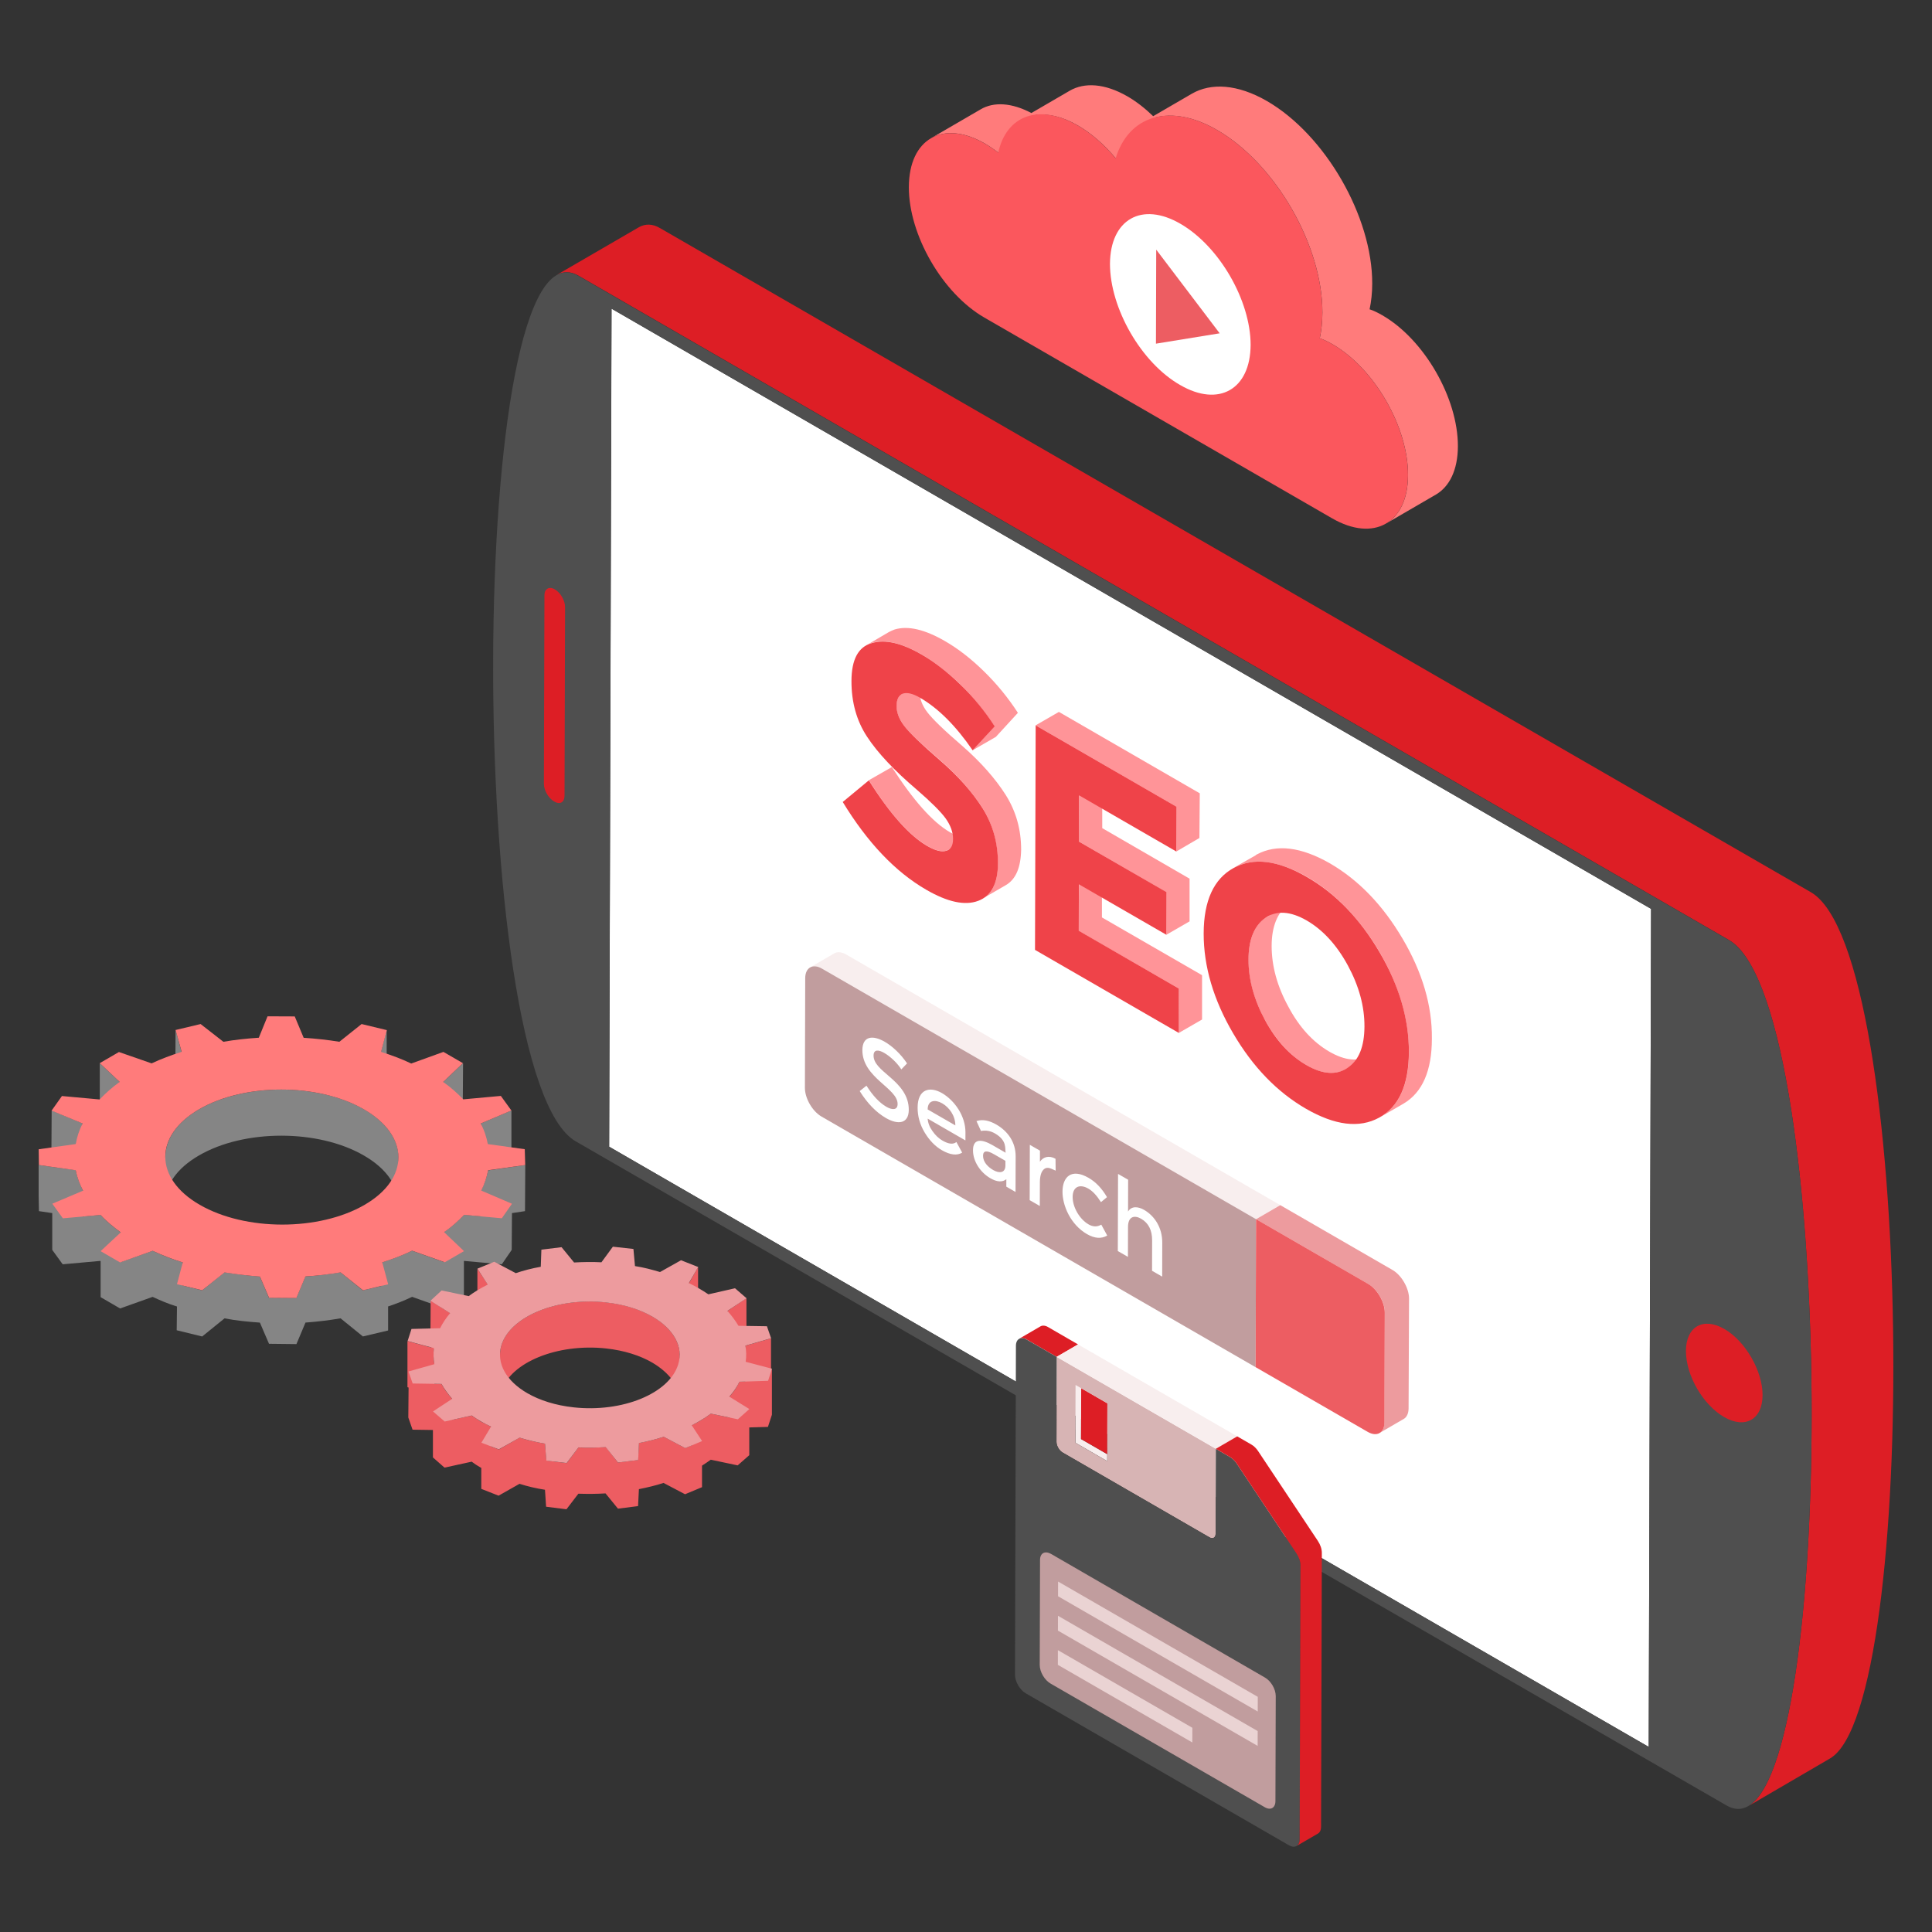 <svg xmlns="http://www.w3.org/2000/svg" viewBox="0 0 50 50" id="SEO"><rect x="0" y="0" width="50" height="50" fill="#333333" stroke="none"/><path fill="#dd1e25" d="M47.359,45.51l-2.114,1.233c2.325-1.353,2.195-20.863-0.501-22.417       L14.962,7.129c-0.2-0.111-0.381-0.111-0.561-0.01l2.124-1.233       c0.17-0.1,0.361-0.1,0.561,0.02l29.782,17.186C49.554,24.656,49.684,44.167,47.359,45.51z       " class="color4c5671 svgShape"></path><polygon fill="#ffffff" points="42.73 23.522 42.669 45.21 15.765 29.677 15.827 7.989" class="colorffffff svgShape"></polygon><path fill="#4f4f4f" d="M44.747,24.333c2.892,1.67,2.828,24.062-0.063,22.393l-29.784-17.188         C12.008,27.868,12.071,5.468,14.963,7.137L44.747,24.333z M42.669,45.21l0.061-21.689         l-26.905-15.534l-0.061,21.689L42.669,45.21" class="color373f51 svgShape"></path><path fill="#dd1e25" d="M44.627 34.394c.544.314.99 1.087.988 1.712-.002.632-.451.881-.995.567-.55-.318-.99-1.08-.988-1.712C43.633 34.336 44.076 34.076 44.627 34.394zM14.358 15.252c.153.088.267.295.266.461l-.014 4.877c-.001.175-.115.241-.268.153-.145-.084-.267-.286-.266-.461l.014-4.877C14.09 15.238 14.213 15.168 14.358 15.252z" class="color4c5671 svgShape"></path><g fill="#2b2a2a" class="color000000 svgShape"><path fill="#f8eeee" d="M21.898,24.702c-0.119-0.069-0.228-0.075-0.307-0.029l-0.626,0.364      c0.079-0.046,0.187-0.04,0.307,0.029L32.506,31.552l0.626-0.364L21.898,24.702z" class="colore3e7f0 svgShape"></path><path fill="#c19d9e" d="M32.506,31.552l-0.011,3.831l-11.234-6.486c-0.237-0.137-0.431-0.473-0.43-0.745       l0.008-2.838c0.001-0.273,0.196-0.384,0.433-0.247L32.506,31.552z" class="color9da9c1 svgShape"></path><path fill="#ffffff" d="M22.895 26.96c.193.111.416.313.579.561l-.148.155c-.096-.155-.278-.332-.443-.427-.138-.08-.274-.1-.275.068-.001.201.18.347.405.541.281.239.507.494.506.863-.001.363-.276.395-.589.215-.255-.147-.483-.382-.681-.699l.175-.14c.165.261.337.443.514.546.146.085.292.095.292-.072.001-.412-.914-.678-.912-1.396C22.322 26.806 22.593 26.786 22.895 26.96zM24.986 29.306l-.001.208-.977-.564c.007.107.047.215.124.322.076.109.163.192.262.248.157.09.274.102.358.036l.149.274c-.134.082-.31.061-.526-.063-.174-.101-.323-.255-.446-.46-.121-.203-.182-.419-.181-.643.001-.472.307-.561.632-.374C24.707 28.482 24.987 28.882 24.986 29.306zM24.008 28.712l.716.413c.001-.248-.156-.465-.34-.571C24.204 28.451 24.009 28.468 24.008 28.712M26.285 29.925l-.003.923-.239-.138.001-.192c-.104.082-.243.074-.415-.026-.249-.144-.449-.429-.448-.724.001-.314.235-.287.504-.132l.341.197c-.023-.1.047-.313-.277-.5-.114-.066-.236-.087-.361-.063l-.117-.256c.153-.051.324-.021.517.091C26.088 29.279 26.286 29.565 26.285 29.925zM26.02 30.163l0-.121-.295-.17c-.188-.109-.283-.095-.284.04-0.0.162.125.289.265.37C25.867 30.374 26.02 30.355 26.02 30.163M27.317 29.989l.003.307c-.1-.038-.208-.123-.308-.032-.065.059-.099.169-.1.333l-.002.614-.262-.151.004-1.432.262.151-.001.287C26.993 29.945 27.143 29.892 27.317 29.989zM28.173 30.483c.188.109.346.275.476.499L28.493 31.111c-.109-.172-.216-.286-.327-.35-.214-.124-.405-.059-.406.215-.001.267.18.577.412.711.116.067.227.068.329.006l.154.283c-.152.088-.326.077-.525-.038C27.286 31.45 27.273 29.963 28.173 30.483zM29.196 30.531l-.002.824c.088-.15.264-.131.416-.043.271.157.471.459.469.848l-.002.879-.262-.151.002-.786c.001-.265-.094-.451-.285-.561-.172-.099-.338-.062-.339.211l-.002.776-.262-.151.006-1.996L29.196 30.531z" class="colorffffff svgShape"></path><g fill="#2b2a2a" class="color000000 svgShape"><path fill="#ed9b9e" d="M36.466,33.607l-0.012,2.839c0,0.134-0.049,0.231-0.122,0.274l-0.626,0.364        c0.073-0.043,0.122-0.14,0.122-0.274l0.012-2.839c0-0.274-0.195-0.609-0.433-0.743        L32.507,31.553l0.626-0.364l2.9,1.675C36.271,32.998,36.466,33.339,36.466,33.607z" class="colorfe91ab svgShape"></path><path fill="#ed5d62" d="M35.408,33.227c0.237,0.137,0.431,0.473,0.43,0.745l-0.008,2.838        c-0.001,0.273-0.196,0.384-0.433,0.247l-2.902-1.675l0.011-3.831L35.408,33.227z" class="colored5d71 svgShape"></path></g></g><g fill="#2b2a2a" class="color000000 svgShape"><path fill="#ff9498" d="M22.561,16.639c-0.059,0.017-0.11,0.043-0.153,0.068l0.595-0.349       c0.051-0.025,0.102-0.051,0.153-0.068c0.348-0.102,0.773,0,1.292,0.297       c0.34,0.195,0.68,0.458,1.011,0.782c0.34,0.331,0.637,0.697,0.884,1.079L25.773,19.07       l-0.603,0.348l0.569-0.62c-0.246-0.382-0.544-0.748-0.875-1.079       c-0.34-0.323-0.68-0.586-1.011-0.782C23.334,16.639,22.901,16.537,22.561,16.639z" class="colorffdd94 svgShape"></path><polygon fill="#ff9498" points="28.518 23.743 31.109 25.238 31.109 26.385 30.506 26.733 30.514 25.587 27.914 24.091 27.923 22.884 28.518 22.536" class="colorffdd94 svgShape"></polygon><path fill="#ff9498" d="M35.426,27.32l-0.595,0.348c-0.28,0.161-0.629,0.127-1.02-0.102       c-0.425-0.246-0.782-0.637-1.071-1.164c-0.289-0.527-0.433-1.054-0.433-1.572       c0.009-0.518,0.153-0.875,0.442-1.079c0.017-0.008,0.034-0.017,0.051-0.025l0.535-0.314       c-0.272,0.204-0.425,0.561-0.425,1.07c0,0.519,0.144,1.045,0.433,1.572       c0.28,0.527,0.637,0.918,1.062,1.164C34.805,27.448,35.145,27.482,35.426,27.32z" class="colorffdd94 svgShape"></path><polygon fill="#ff9498" points="30.183 24.193 30.183 23.089 27.923 21.78 27.931 20.582 28.526 20.233 28.526 21.432 30.786 22.74 30.786 23.845" class="colorffdd94 svgShape"></polygon><path fill="#ff9498" d="M26.028,20.573c0.272,0.434,0.399,0.901,0.399,1.419       c-0.009,0.459-0.136,0.765-0.399,0.917l-0.603,0.349c0.272-0.153,0.399-0.459,0.399-0.918       c0-0.518-0.127-0.985-0.391-1.419c-0.263-0.416-0.637-0.841-1.113-1.258       c-0.484-0.416-0.79-0.705-0.926-0.884c-0.127-0.178-0.195-0.348-0.195-0.51       c0-0.153,0.051-0.255,0.136-0.306l0.595-0.348c-0.085,0.051-0.127,0.153-0.127,0.306       c0,0.161,0.059,0.332,0.195,0.51c0.136,0.178,0.433,0.467,0.918,0.884       C25.391,19.732,25.764,20.157,26.028,20.573z" class="colorffdd94 svgShape"></path><polygon fill="#ff9498" points="30.446 20.879 26.801 18.772 27.404 18.424 31.05 20.531 31.041 21.687 30.446 22.035" class="colorffdd94 svgShape"></polygon><path fill="#ff9498" d="M25.085 21.669c.017-.008.042-.017.059-.025l-.603.349c-.017.008-.034.017-.059.025-.119.034-.28-.008-.484-.127-.459-.263-.969-.833-1.512-1.699l.595-.34c.552.858 1.054 1.427 1.512 1.691C24.804 21.661 24.966 21.703 25.085 21.669zM37.057 26.878c0 .833-.246 1.394-.731 1.682l-.603.349c.493-.289.739-.85.739-1.683 0-.85-.255-1.716-.756-2.583-.51-.866-1.139-1.521-1.886-1.954-.748-.425-1.385-.501-1.895-.229l.569-.323c.008-.009.017-.017.034-.025.51-.272 1.139-.196 1.886.229.748.434 1.377 1.088 1.886 1.955C36.811 25.162 37.066 26.029 37.057 26.878z" class="colorffdd94 svgShape"></path><g fill="#2b2a2a" class="color000000 svgShape"><path fill="#ef4349" d="M23.852,16.939c0.336,0.194,0.673,0.457,1.009,0.782         c0.336,0.325,0.634,0.69,0.883,1.078l-0.572,0.619c-0.438-0.64-0.894-1.09-1.36-1.36         c-0.19-0.11-0.337-0.144-0.445-0.107c-0.109,0.044-0.163,0.149-0.164,0.318         c-0,0.168,0.064,0.337,0.194,0.512c0.135,0.178,0.439,0.472,0.921,0.888         c0.477,0.413,0.851,0.835,1.116,1.256c0.265,0.428,0.394,0.896,0.393,1.419         c-0.001,0.517-0.171,0.844-0.514,0.971c-0.343,0.127-0.788,0.032-1.341-0.288         c-0.803-0.464-1.523-1.223-2.162-2.272l0.675-0.559c0.546,0.865,1.05,1.431,1.511,1.697         c0.206,0.119,0.369,0.163,0.489,0.126c0.12-0.031,0.18-0.133,0.18-0.308         c0-0.175-0.064-0.349-0.189-0.527c-0.124-0.172-0.374-0.422-0.742-0.741         c-0.591-0.503-1.019-0.956-1.295-1.378c-0.271-0.412-0.405-0.895-0.403-1.444         c0.002-0.555,0.176-0.879,0.524-0.977C22.902,16.54,23.331,16.638,23.852,16.939z" class="colorefa143 svgShape"></path><polygon fill="#ef4349" points="30.448 20.878 30.445 22.038 27.928 20.584 27.924 21.781 30.187 23.087 30.184 24.191 27.921 22.885 27.918 24.088 30.511 25.585 30.508 26.732 26.786 24.583 26.803 18.773" class="colorefa143 svgShape"></polygon><path fill="#ef4349" d="M35.703,24.643c0.509,0.868,0.761,1.731,0.759,2.58         c-0.002,0.854-0.259,1.424-0.771,1.702c-0.512,0.279-1.141,0.202-1.891-0.23         c-0.748-0.432-1.376-1.081-1.885-1.95c-0.509-0.867-0.766-1.735-0.764-2.588         c0.002-0.849,0.264-1.415,0.776-1.694c0.512-0.279,1.141-0.202,1.89,0.23         C34.566,23.125,35.194,23.774,35.703,24.643z M34.874,27.636         c0.294-0.192,0.436-0.553,0.438-1.071s-0.139-1.042-0.43-1.58         c-0.286-0.527-0.645-0.92-1.063-1.162c-0.423-0.244-0.782-0.265-1.07-0.069         c-0.288,0.203-0.436,0.561-0.438,1.078c-0.001,0.518,0.144,1.045,0.43,1.572         c0.286,0.527,0.643,0.915,1.067,1.159C34.226,27.806,34.586,27.832,34.874,27.636" class="colorefa143 svgShape"></path></g></g><g fill="#2b2a2a" class="color000000 svgShape"><polygon fill="#858585" points="10.007 27.852 9.86 28.415 9.86 27.222 10.007 26.658" class="color3a53d0 svgShape"></polygon><polygon fill="#858585" points="3.094 29.192 2.582 28.708 2.582 27.515 3.094 27.998" class="color3a53d0 svgShape"></polygon><path fill="#858585" d="M4.273,31.132l0.007-1.193c0-0.447,0.293-0.893,0.871-1.23      c1.172-0.681,3.083-0.681,4.269,0c0.593,0.344,0.893,0.798,0.893,1.245l-0.007,1.193      c0-0.447-0.293-0.901-0.893-1.245c-1.179-0.681-3.09-0.681-4.262,0      C4.566,30.239,4.273,30.685,4.273,31.132z" class="color3a53d0 svgShape"></path><polygon fill="#858585" points="11.976 28.708 11.464 29.192 11.471 27.998 11.984 27.515" class="color3a53d0 svgShape"></polygon><polygon fill="#858585" points="13.236 29.931 12.438 30.268 12.445 29.074 13.236 28.738" class="color3a53d0 svgShape"></polygon><polygon fill="#858585" points="4.698 28.415 4.537 27.844 4.544 26.651 4.698 27.222" class="color3a53d0 svgShape"></polygon><polygon fill="#858585" points="2.135 30.268 1.33 29.931 1.337 28.738 2.135 29.074" class="color3a53d0 svgShape"></polygon><path fill="#858585" d="M13.594,30.151l-0.007,1.193l-0.337,0.051l-0.007,0.952l-0.256,0.373      l-0.981-0.088v0.937l-0.498,0.293l-0.842-0.3c-0.198,0.095-0.403,0.176-0.622,0.249v0.622      l-0.652,0.154l-0.578-0.469c-0.293,0.051-0.608,0.088-0.908,0.11l-0.234,0.557l-0.71-0.008      L6.726,34.229c-0.308-0.022-0.615-0.051-0.915-0.11l-0.579,0.469l-0.659-0.161l0.007-0.615      c-0.22-0.066-0.425-0.154-0.63-0.249l-0.842,0.3L2.604,33.57v-0.93l-0.007-0.008      l-0.974,0.088l-0.271-0.373v-0.952l-0.344-0.051L1,30.934v-1.193l0.007,0.41l0.952,0.132      c0.037,0.183,0.103,0.359,0.19,0.535l-0.007,0.666l0.461-0.044      c0.139,0.161,0.322,0.307,0.52,0.454v0.769l0.827-0.293c0.249,0.117,0.505,0.22,0.776,0.3      v0.6l0.505,0.124l0.579-0.468c0.308,0.051,0.615,0.088,0.915,0.11l0.234,0.549l0.71,0.007      l0.234-0.556c0.308-0.022,0.615-0.059,0.908-0.11l0.578,0.468l0.498-0.117l0.007-0.608      c0.264-0.088,0.527-0.183,0.769-0.3l0.827,0.293v-0.776c0.205-0.139,0.366-0.286,0.52-0.447      l0.439,0.037v-0.666c0.088-0.168,0.146-0.344,0.183-0.52L13.594,30.151z" class="color3a53d0 svgShape"></path><g fill="#2b2a2a" class="color000000 svgShape"><path fill="#ff7b7b" d="M11.511,32.667l-0.846-0.299c-0.241,0.118-0.503,0.216-0.772,0.302        l0.153,0.567l-0.652,0.156L8.814,32.929c-0.293,0.051-0.605,0.087-0.908,0.105l-0.235,0.559        l-0.708-0.005l-0.236-0.55c-0.303-0.025-0.61-0.057-0.915-0.108l-0.579,0.462l-0.653-0.157        l0.15-0.564c-0.275-0.083-0.527-0.185-0.779-0.3l-0.842,0.301l-0.505-0.292l0.521-0.486        c-0.198-0.146-0.38-0.294-0.521-0.451l-0.977,0.087l-0.273-0.378l0.795-0.337        c-0.09-0.171-0.155-0.349-0.19-0.529l-0.951-0.135l-0.007-0.408l0.96-0.135        c0.031-0.181,0.086-0.359,0.178-0.531l-0.804-0.334l0.268-0.378l0.975,0.089        c0.152-0.159,0.32-0.311,0.519-0.454l-0.515-0.486l0.496-0.288l0.846,0.294        c0.246-0.116,0.503-0.211,0.777-0.299l-0.157-0.565l0.648-0.154l0.589,0.459        c0.292-0.051,0.6-0.084,0.917-0.105l0.226-0.554l0.704,0.003l0.231,0.553        c0.312,0.02,0.624,0.054,0.924,0.103l0.575-0.459l0.653,0.157L9.863,27.223        c0.267,0.084,0.533,0.183,0.78,0.301l0.833-0.301l0.505,0.292l-0.512,0.486        c0.203,0.143,0.371,0.294,0.52,0.45l0.973-0.089l0.273,0.378l-0.795,0.337        c0.094,0.173,0.15,0.351,0.185,0.532l0.956,0.132l0.012,0.41l-0.96,0.135        c-0.035,0.178-0.091,0.356-0.178,0.526L13.25,31.153l-0.263,0.376l-0.975-0.089        c-0.152,0.159-0.315,0.308-0.519,0.448l0.515,0.491L11.511,32.667z M5.169,31.18        c1.183,0.683,3.093,0.683,4.268-0c1.171-0.68,1.165-1.787-0.019-2.47        c-1.182-0.682-3.093-0.683-4.264-0.003C3.98,29.391,3.987,30.498,5.169,31.18" class="color7bb1ff svgShape"></path></g><g fill="#2b2a2a" class="color000000 svgShape"><g fill="#2b2a2a" class="color000000 svgShape"><path fill="#ed5d62" d="M12.977,36.005c-0.029,0.08-0.044,0.168-0.044,0.249l0.007-1.194        c0-0.08,0.015-0.168,0.037-0.249c0.234-0.747,1.45-1.245,2.709-1.106        c0.469,0.051,0.879,0.183,1.194,0.366c0.447,0.256,0.71,0.615,0.71,0.996v1.193        c0-0.381-0.271-0.739-0.71-0.996c-0.315-0.183-0.725-0.315-1.194-0.366        C14.427,34.761,13.204,35.258,12.977,36.005z" class="colored5d71 svgShape"></path><polygon fill="#ed5d62" points="18.066 33.984 17.824 34.402 17.832 33.208 18.066 32.791" class="colored5d71 svgShape"></polygon><polygon fill="#ed5d62" points="19.318 34.79 18.82 35.119 18.828 33.926 19.318 33.596" class="colored5d71 svgShape"></polygon><polygon fill="#ed5d62" points="12.618 34.438 12.355 34.028 12.355 32.835 12.626 33.245" class="colored5d71 svgShape"></polygon><path fill="#ed5d62" d="M19.977,35.42v1.193l-0.103,0.315l-0.483,0.014v0.718l-0.3,0.264        l-0.696-0.147c-0.073,0.051-0.146,0.103-0.227,0.154v0.557l-0.439,0.183l-0.557-0.293        c-0.198,0.066-0.417,0.117-0.637,0.161l-0.022,0.439l-0.52,0.066l-0.322-0.395        c-0.234,0.015-0.469,0.015-0.703,0.008l-0.308,0.403l-0.527-0.066l-0.029-0.439        c-0.234-0.036-0.454-0.088-0.659-0.154l-0.542,0.307l-0.447-0.176V37.989        c-0.007,0-0.007-0.007-0.015-0.007c-0.088-0.051-0.168-0.103-0.234-0.154l-0.703,0.154        l-0.3-0.264v-0.71l-0.527-0.008l-0.11-0.315l0.007-0.776l-0.029-0.008V34.709l0.63,0.168        l-0.037-0.022l0.007-1.193l0.505,0.322l-0.007,1.193l-0.417-0.264v0.22        c0,0.059,0.007,0.117,0.015,0.168v0.513h0.183c0.073,0.139,0.168,0.264,0.278,0.388v0.542        l0.505-0.11c0.073,0.051,0.154,0.103,0.234,0.154l0.264,0.132v0.513l0.205,0.08l0.535-0.307        c0.212,0.066,0.425,0.117,0.659,0.154l0.037,0.439l0.527,0.066l0.3-0.403        c0.242,0.007,0.476,0.007,0.71-0.015l0.315,0.403l0.52-0.066l0.022-0.439        c0.227-0.044,0.439-0.095,0.644-0.161l0.557,0.293l0.168-0.073V36.884        c0.183-0.088,0.351-0.191,0.491-0.3l0.483,0.103v-0.542c0.11-0.124,0.198-0.249,0.256-0.388        l0.154-0.008v-0.922l0.666-0.191v0.857L19.977,35.42z" class="colored5d71 svgShape"></path></g><path fill="#ed9b9e" d="M17.735,37.478l-0.557-0.294c-0.203,0.065-0.418,0.119-0.641,0.162l-0.021,0.44       l-0.522,0.064l-0.319-0.399c-0.233,0.016-0.466,0.021-0.704,0.008l-0.305,0.404l-0.527-0.062       l-0.035-0.44c-0.233-0.037-0.447-0.092-0.657-0.154l-0.539,0.303l-0.449-0.173l0.249-0.416       c-0.091-0.042-0.179-0.087-0.264-0.136c-0.084-0.049-0.164-0.1-0.236-0.152l-0.699,0.156       L11.206,36.528l0.497-0.327c-0.107-0.121-0.202-0.25-0.277-0.385l-0.746-0.011l-0.108-0.311       l0.669-0.189c-0.023-0.137-0.028-0.276-0.012-0.416l-0.68-0.183l0.1-0.313l0.741-0.019       c0.068-0.137,0.157-0.269,0.258-0.388l-0.506-0.324l0.287-0.265l0.701,0.146       c0.143-0.105,0.311-0.208,0.492-0.297l-0.266-0.413l0.436-0.179l0.556,0.295       c0.205-0.07,0.42-0.125,0.647-0.165l0.016-0.443l0.522-0.064l0.324,0.396       c0.228-0.013,0.471-0.018,0.708-0.005l0.296-0.404l0.532,0.059l0.04,0.443       c0.229,0.035,0.438,0.092,0.648,0.154l0.544-0.305l0.444,0.175l-0.241,0.416       c0.089,0.043,0.176,0.089,0.259,0.137c0.084,0.049,0.167,0.1,0.246,0.154l0.689-0.157       l0.299,0.259L18.825,33.926c0.112,0.124,0.207,0.253,0.287,0.386l0.736,0.011l0.108,0.311       l-0.665,0.191c0.024,0.138,0.028,0.276,0.007,0.418l0.681,0.179l-0.101,0.313l-0.741,0.024       c-0.064,0.135-0.152,0.262-0.262,0.386l0.518,0.321l-0.297,0.265l-0.701-0.146       c-0.143,0.11-0.311,0.208-0.492,0.302l0.268,0.408L17.735,37.478z M14.845,36.422       c1.263,0.138,2.472-0.358,2.705-1.106c0.148-0.471-0.128-0.931-0.667-1.242       c-0.318-0.183-0.726-0.315-1.195-0.366c-1.258-0.141-2.478,0.356-2.71,1.104       c-0.145,0.473,0.13,0.932,0.67,1.244C13.966,36.239,14.375,36.371,14.845,36.422" class="colorfe91ab svgShape"></path></g></g><g fill="#2b2a2a" class="color000000 svgShape"><path fill="#dd1e25" d="M27.899,34.793l-0.554,0.322l-0.774-0.448       c-0.075-0.043-0.145-0.047-0.196-0.02l0.554-0.322c0.051-0.028,0.122-0.024,0.196,0.02       L27.899,34.793z" class="color4c5671 svgShape"></path><polygon fill="#f8eeee" points="27.981 35.926 27.837 35.843 27.833 37.339 28.655 37.814 28.656 37.634 27.977 37.242" class="colore3e7f0 svgShape"></polygon><polygon fill="#dd1e25" points="27.981 35.926 27.977 37.242 28.656 37.634 28.659 36.318" class="color4c5671 svgShape"></polygon><path fill="#d7b4b4" d="M27.347,35.116l4.12,2.379l-0.006,2.199       c-0,0.1-0.073,0.143-0.163,0.09l-3.796-2.192c-0.091-0.052-0.16-0.176-0.16-0.277       L27.347,35.116z M28.655,37.814l0.004-1.495l-0.823-0.475l-0.004,1.495L28.655,37.814" class="colorb4bed7 svgShape"></path><polygon fill="#f8eeee" points="27.347 35.116 27.9 34.794 32.02 37.173 31.467 37.494" class="colore3e7f0 svgShape"></polygon><path fill="#4f4f4f" d="M33.552,40.199c0.067,0.1,0.105,0.213,0.104,0.311l-0.02,7.086       c-0.001,0.176-0.126,0.247-0.279,0.159l-6.811-3.932c-0.153-0.088-0.278-0.305-0.278-0.48       l0.024-8.515c0.001-0.176,0.127-0.247,0.28-0.159l0.775,0.447l-0.006,2.199       c-0,0.1,0.069,0.225,0.16,0.277l3.796,2.192c0.091,0.052,0.163,0.01,0.163-0.09       l0.006-2.199l0.367,0.212c0.062,0.036,0.125,0.095,0.173,0.169L33.552,40.199z" class="color373f51 svgShape"></path><path fill="#dd1e25" d="M34.105,39.877l-1.546-2.324c-0.048-0.073-0.111-0.133-0.173-0.168      l-0.367-0.212l-0.554,0.322l0.367,0.212c0.062,0.036,0.125,0.095,0.173,0.169l1.546,2.324      c0.067,0.1,0.105,0.213,0.104,0.311l-0.02,7.086c-0,0.087-0.031,0.149-0.081,0.178      l0.554-0.322c0.05-0.029,0.081-0.091,0.081-0.178l0.02-7.086      C34.21,40.09,34.172,39.977,34.105,39.877z" class="color4c5671 svgShape"></path><g fill="#2b2a2a" class="color000000 svgShape"><path fill="#c19d9e" d="M33.016,43.894l-0.008,2.718c0,0.177-0.126,0.248-0.279,0.157l-5.538-3.197        c-0.157-0.09-0.283-0.302-0.283-0.483l0.008-2.718c0-0.177,0.126-0.243,0.283-0.157l5.538,3.201        C32.89,43.501,33.016,43.713,33.016,43.894z" class="color9da9c1 svgShape"></path><polygon fill="#ead3d3" points="32.551 43.914 32.55 44.294 27.382 41.311 27.383 40.93" class="colord3dbea svgShape"></polygon><polygon fill="#ead3d3" points="30.858 44.715 30.857 45.095 27.377 43.086 27.378 42.706" class="colord3dbea svgShape"></polygon><polygon fill="#ead3d3" points="32.549 44.8 32.548 45.184 27.379 42.2 27.38 41.816" class="colord3dbea svgShape"></polygon></g></g><g fill="#2b2a2a" class="color000000 svgShape"><g fill="#2b2a2a" class="color000000 svgShape"><path fill="#ff7b7b" d="M35.776,8.16c-0.113-0.065-0.226-0.122-0.331-0.155     c0.043-0.204,0.068-0.423,0.068-0.665c0.005-1.737-1.218-3.855-2.726-4.726     c-0.758-0.437-1.446-0.477-1.943-0.188l-1,0.581c-0.209-0.202-0.432-0.378-0.662-0.511     c-0.587-0.339-1.116-0.37-1.498-0.148l-0.992,0.577c-0.51-0.269-0.971-0.294-1.308-0.098     l-1.29,0.75c0.356-0.207,0.849-0.177,1.394,0.137c0.117,0.068,0.238,0.151,0.347,0.236     l1.29-0.75c-0.104-0.081-0.218-0.159-0.33-0.225c0.32-0.041,0.694,0.037,1.098,0.271     c0.351,0.203,0.689,0.501,0.981,0.849l1.29-0.75c-0.089-0.106-0.183-0.206-0.28-0.301     c0.454-0.121,1.011-0.029,1.614,0.32c1.508,0.87,2.731,2.989,2.726,4.726     c-0.001,0.242-0.025,0.461-0.068,0.665c0.105,0.034,0.218,0.09,0.331,0.155     c1.083,0.625,1.957,2.139,1.953,3.387c-0.002,0.616-0.219,1.049-0.57,1.253l1.29-0.75     c0.351-0.204,0.569-0.637,0.57-1.253C37.732,10.299,36.858,8.785,35.776,8.16z" class="color7bb1ff svgShape"></path><path fill="#fb575d" d="M31.497,3.364c1.508,0.87,2.731,2.989,2.726,4.726      c-0.001,0.242-0.025,0.461-0.068,0.665c0.105,0.034,0.218,0.09,0.331,0.155      c1.083,0.625,1.957,2.139,1.953,3.387c-0.004,1.24-0.883,1.741-1.966,1.116l-8.999-5.195      c-1.083-0.625-1.957-2.138-1.953-3.378c0.004-1.249,0.883-1.75,1.966-1.125      c0.117,0.067,0.238,0.151,0.347,0.236c0.21-0.96,1.049-1.286,2.058-0.704      c0.351,0.202,0.689,0.501,0.981,0.849C29.211,2.995,30.262,2.651,31.497,3.364z" class="color5793fb svgShape"></path></g><path fill="#ffffff" d="M32.366,8.928c-0.007,1.15-0.823,1.618-1.824,1.036     c-1.008-0.575-1.816-1.987-1.816-3.136c0.007-1.15,0.823-1.618,1.824-1.036     C31.557,6.374,32.366,7.779,32.366,8.928z" class="colorffffff svgShape"></path><polygon fill="#ed5d62" points="29.923 6.461 29.916 8.894 31.565 8.626" class="colored5d71 svgShape"></polygon></g></svg>
